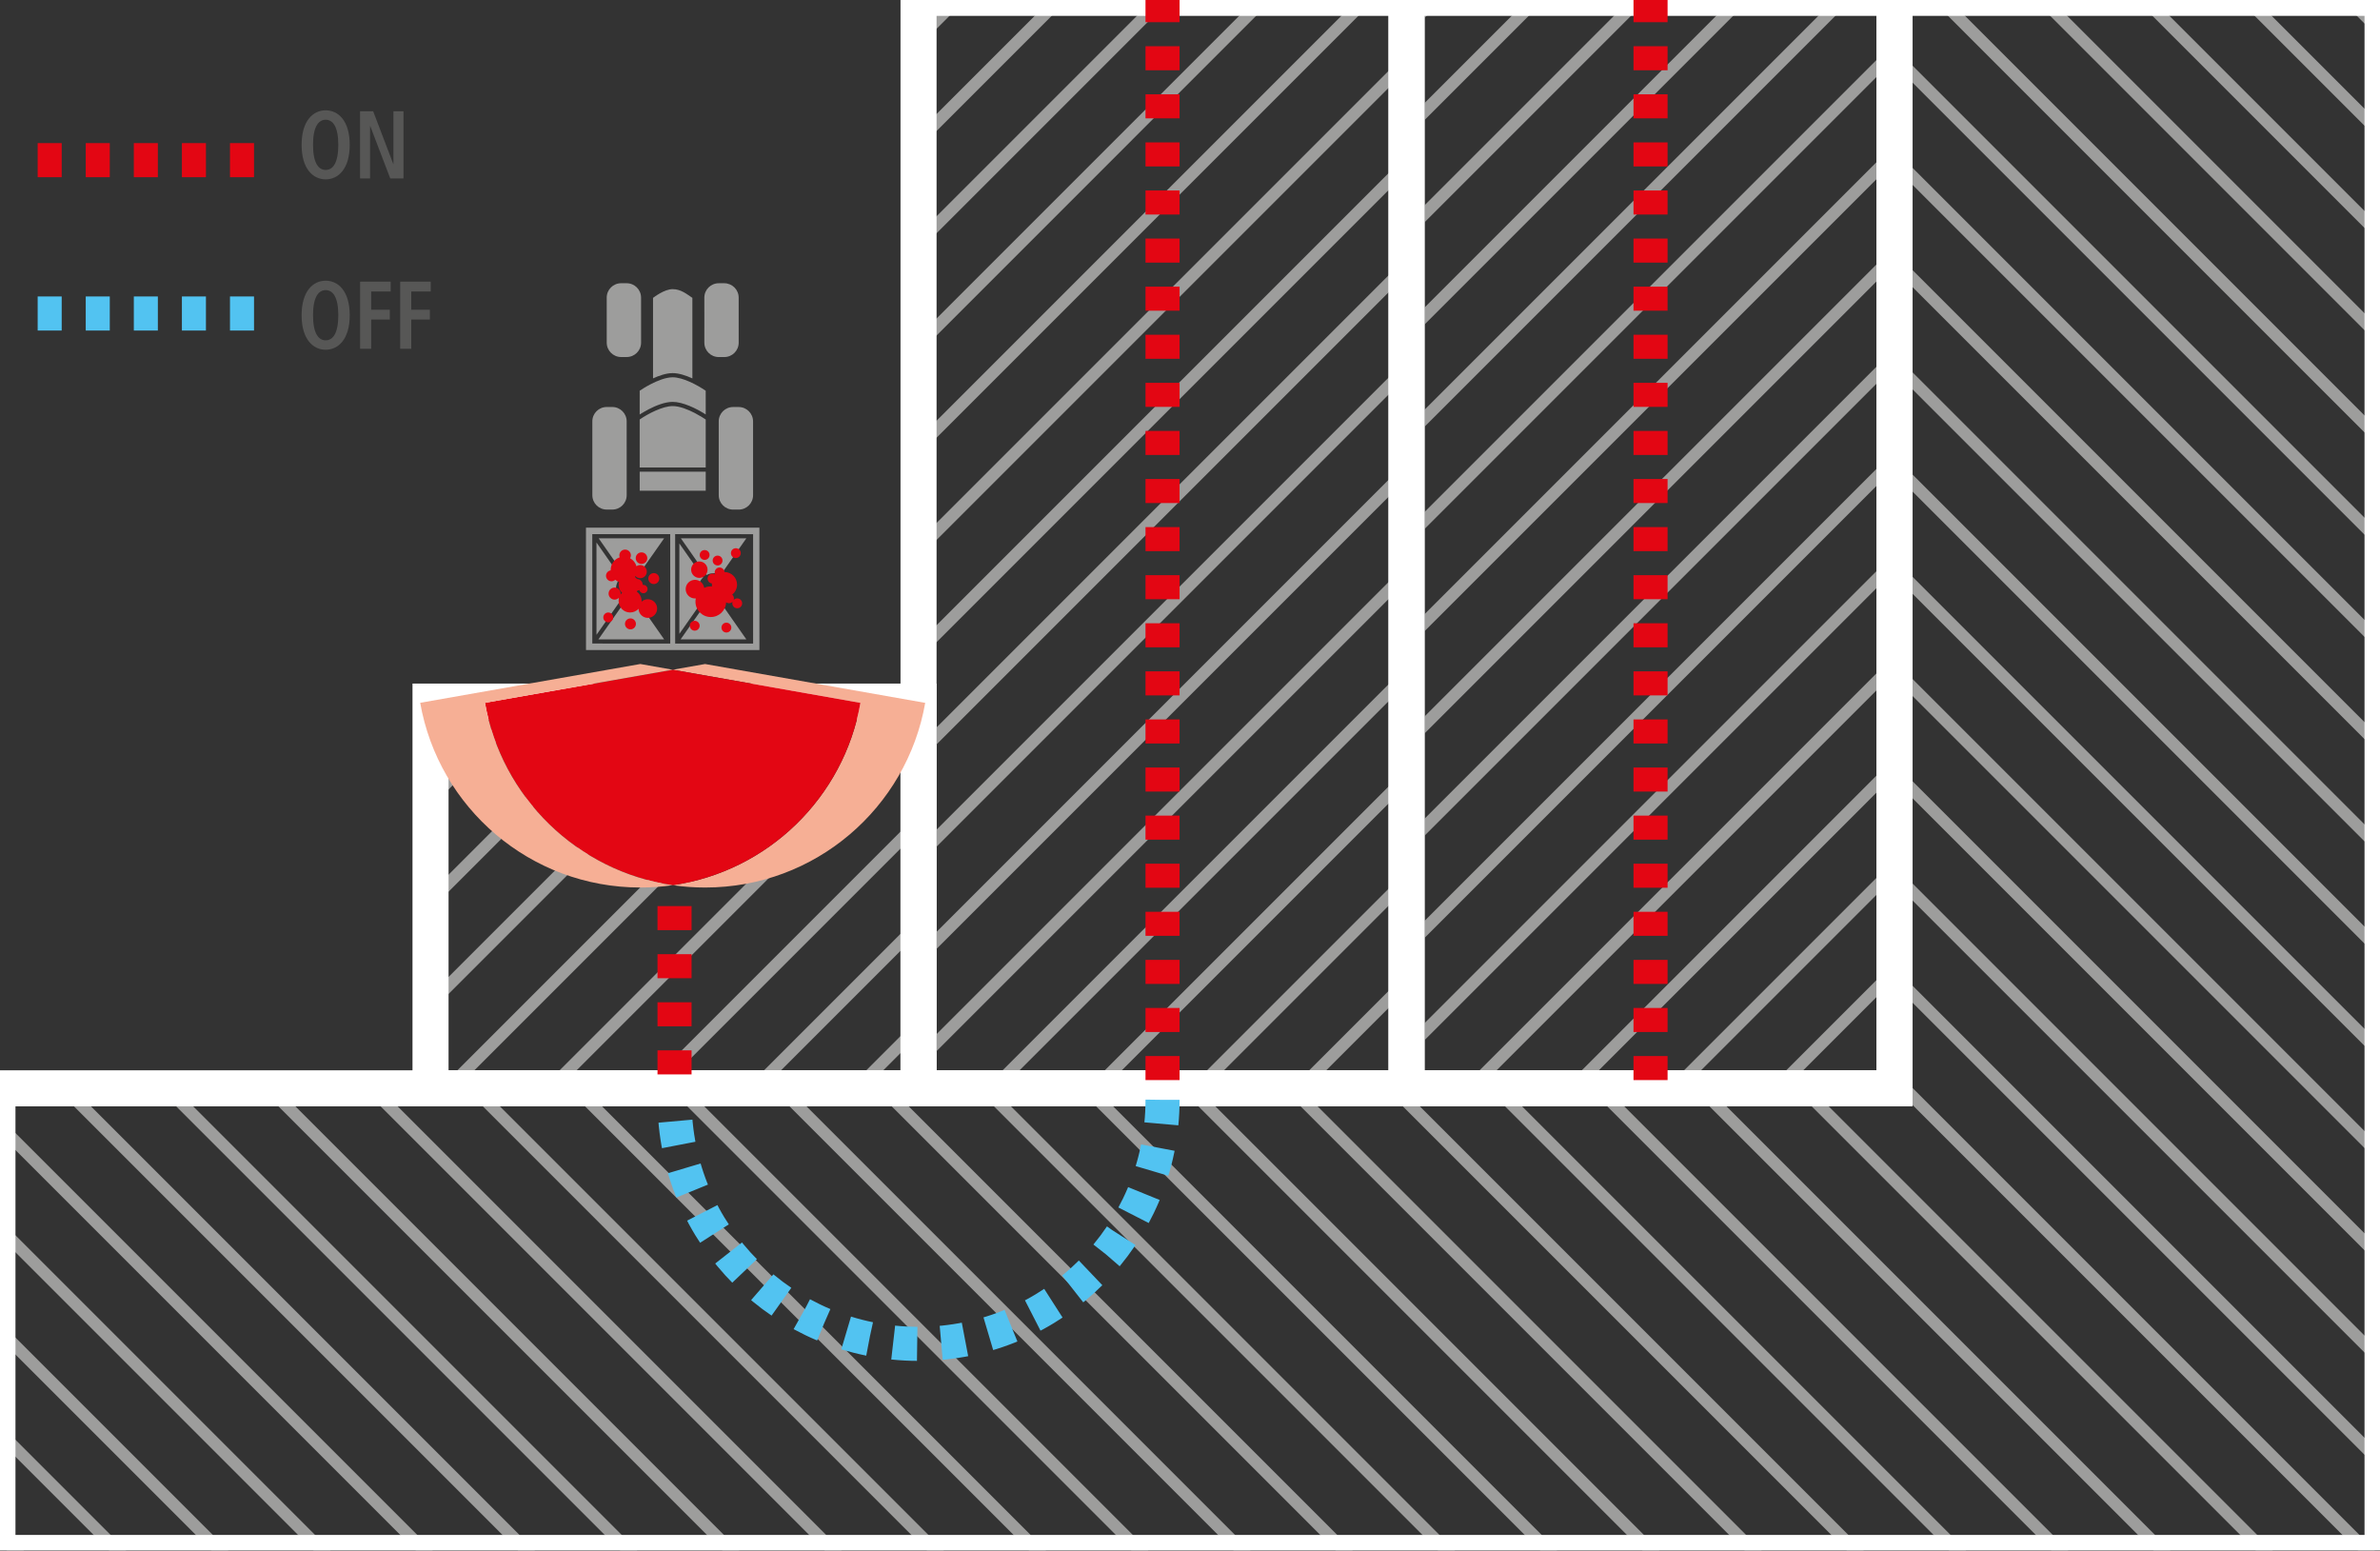 <?xml version="1.0" encoding="UTF-8"?> <svg xmlns="http://www.w3.org/2000/svg" xmlns:xlink="http://www.w3.org/1999/xlink" version="1.0" id="Livello_1" x="0px" y="0px" width="198px" height="129px" viewBox="0 0 198 129" xml:space="preserve"><rect x="0" y="0" width="198" height="129" fill="#333333" stroke="none"/> <g> <defs> <rect id="SVGID_1_" x="35.817" y="58.361" width="40.599" height="32.168"></rect> </defs> <clipPath id="SVGID_2_"> <use xlink:href="#SVGID_1_" overflow="visible"></use> </clipPath> <line clip-path="url(#SVGID_2_)" fill="none" stroke="#9D9D9C" stroke-miterlimit="3.864" x1="34.307" y1="67.972" x2="77.892" y2="24.387"></line> <line clip-path="url(#SVGID_2_)" fill="none" stroke="#9D9D9C" stroke-miterlimit="3.864" x1="34.307" y1="76.476" x2="77.892" y2="32.891"></line> <line clip-path="url(#SVGID_2_)" fill="none" stroke="#9D9D9C" stroke-miterlimit="3.864" x1="34.307" y1="84.98" x2="77.892" y2="41.395"></line> <line clip-path="url(#SVGID_2_)" fill="none" stroke="#9D9D9C" stroke-miterlimit="3.864" x1="34.307" y1="93.484" x2="77.892" y2="49.899"></line> <line clip-path="url(#SVGID_2_)" fill="none" stroke="#9D9D9C" stroke-miterlimit="3.864" x1="34.307" y1="101.988" x2="77.892" y2="58.403"></line> <line clip-path="url(#SVGID_2_)" fill="none" stroke="#9D9D9C" stroke-miterlimit="3.864" x1="34.307" y1="110.492" x2="77.892" y2="66.907"></line> <line clip-path="url(#SVGID_2_)" fill="none" stroke="#9D9D9C" stroke-miterlimit="3.864" x1="34.307" y1="118.996" x2="77.892" y2="75.411"></line> <line clip-path="url(#SVGID_2_)" fill="none" stroke="#9D9D9C" stroke-miterlimit="3.864" x1="34.307" y1="127.5" x2="77.892" y2="83.915"></line> </g> <rect x="35.817" y="58.361" fill="none" stroke="#FFFFFF" stroke-width="3" stroke-miterlimit="3.864" width="40.599" height="32.168"></rect> <g> <defs> <rect id="SVGID_3_" x="76.416" width="40.599" height="90.53"></rect> </defs> <clipPath id="SVGID_4_"> <use xlink:href="#SVGID_3_" overflow="visible"></use> </clipPath> <line clip-path="url(#SVGID_4_)" fill="none" stroke="#9D9D9C" stroke-miterlimit="3.864" x1="73.992" y1="5.611" x2="117.577" y2="-37.974"></line> <line clip-path="url(#SVGID_4_)" fill="none" stroke="#9D9D9C" stroke-miterlimit="3.864" x1="73.992" y1="14.115" x2="117.577" y2="-29.47"></line> <line clip-path="url(#SVGID_4_)" fill="none" stroke="#9D9D9C" stroke-miterlimit="3.864" x1="73.992" y1="22.619" x2="117.577" y2="-20.966"></line> <line clip-path="url(#SVGID_4_)" fill="none" stroke="#9D9D9C" stroke-miterlimit="3.864" x1="73.992" y1="31.123" x2="117.577" y2="-12.463"></line> <line clip-path="url(#SVGID_4_)" fill="none" stroke="#9D9D9C" stroke-miterlimit="3.864" x1="73.992" y1="39.627" x2="117.577" y2="-3.958"></line> <line clip-path="url(#SVGID_4_)" fill="none" stroke="#9D9D9C" stroke-miterlimit="3.864" x1="73.992" y1="48.131" x2="117.577" y2="4.546"></line> <line clip-path="url(#SVGID_4_)" fill="none" stroke="#9D9D9C" stroke-miterlimit="3.864" x1="73.992" y1="56.635" x2="117.577" y2="13.05"></line> <line clip-path="url(#SVGID_4_)" fill="none" stroke="#9D9D9C" stroke-miterlimit="3.864" x1="73.992" y1="65.139" x2="117.577" y2="21.554"></line> <line clip-path="url(#SVGID_4_)" fill="none" stroke="#9D9D9C" stroke-miterlimit="3.864" x1="73.992" y1="73.643" x2="117.577" y2="30.058"></line> <line clip-path="url(#SVGID_4_)" fill="none" stroke="#9D9D9C" stroke-miterlimit="3.864" x1="73.992" y1="82.147" x2="117.577" y2="38.562"></line> <line clip-path="url(#SVGID_4_)" fill="none" stroke="#9D9D9C" stroke-miterlimit="3.864" x1="73.992" y1="90.651" x2="117.577" y2="47.066"></line> <line clip-path="url(#SVGID_4_)" fill="none" stroke="#9D9D9C" stroke-miterlimit="3.864" x1="73.992" y1="99.155" x2="117.577" y2="55.57"></line> <line clip-path="url(#SVGID_4_)" fill="none" stroke="#9D9D9C" stroke-miterlimit="3.864" x1="73.992" y1="107.659" x2="117.577" y2="64.074"></line> <line clip-path="url(#SVGID_4_)" fill="none" stroke="#9D9D9C" stroke-miterlimit="3.864" x1="73.992" y1="116.163" x2="117.577" y2="72.578"></line> <line clip-path="url(#SVGID_4_)" fill="none" stroke="#9D9D9C" stroke-miterlimit="3.864" x1="73.992" y1="124.667" x2="117.577" y2="81.082"></line> <line clip-path="url(#SVGID_4_)" fill="none" stroke="#9D9D9C" stroke-miterlimit="3.864" x1="73.992" y1="133.171" x2="117.577" y2="89.586"></line> </g> <g> <defs> <rect id="SVGID_5_" width="198" height="128.97"></rect> </defs> <clipPath id="SVGID_6_"> <use xlink:href="#SVGID_5_" overflow="visible"></use> </clipPath> <rect x="76.416" y="-0.179" clip-path="url(#SVGID_6_)" fill="none" stroke="#FFFFFF" stroke-width="3" stroke-miterlimit="3.864" width="40.599" height="90.709"></rect> </g> <g> <defs> <rect id="SVGID_7_" x="117.015" width="40.6" height="90.53"></rect> </defs> <clipPath id="SVGID_8_"> <use xlink:href="#SVGID_7_" overflow="visible"></use> </clipPath> <line clip-path="url(#SVGID_8_)" fill="none" stroke="#9D9D9C" stroke-miterlimit="3.864" x1="115.094" y1="4.193" x2="158.679" y2="-39.392"></line> <line clip-path="url(#SVGID_8_)" fill="none" stroke="#9D9D9C" stroke-miterlimit="3.864" x1="115.094" y1="12.697" x2="158.679" y2="-30.888"></line> <line clip-path="url(#SVGID_8_)" fill="none" stroke="#9D9D9C" stroke-miterlimit="3.864" x1="115.094" y1="21.201" x2="158.679" y2="-22.384"></line> <line clip-path="url(#SVGID_8_)" fill="none" stroke="#9D9D9C" stroke-miterlimit="3.864" x1="115.094" y1="29.705" x2="158.679" y2="-13.88"></line> <line clip-path="url(#SVGID_8_)" fill="none" stroke="#9D9D9C" stroke-miterlimit="3.864" x1="115.094" y1="38.209" x2="158.679" y2="-5.376"></line> <line clip-path="url(#SVGID_8_)" fill="none" stroke="#9D9D9C" stroke-miterlimit="3.864" x1="115.094" y1="46.713" x2="158.679" y2="3.128"></line> <line clip-path="url(#SVGID_8_)" fill="none" stroke="#9D9D9C" stroke-miterlimit="3.864" x1="115.094" y1="55.217" x2="158.679" y2="11.632"></line> <line clip-path="url(#SVGID_8_)" fill="none" stroke="#9D9D9C" stroke-miterlimit="3.864" x1="115.094" y1="63.721" x2="158.679" y2="20.136"></line> <line clip-path="url(#SVGID_8_)" fill="none" stroke="#9D9D9C" stroke-miterlimit="3.864" x1="115.094" y1="72.225" x2="158.679" y2="28.64"></line> <line clip-path="url(#SVGID_8_)" fill="none" stroke="#9D9D9C" stroke-miterlimit="3.864" x1="115.094" y1="80.729" x2="158.679" y2="37.144"></line> <line clip-path="url(#SVGID_8_)" fill="none" stroke="#9D9D9C" stroke-miterlimit="3.864" x1="115.094" y1="89.233" x2="158.679" y2="45.648"></line> <line clip-path="url(#SVGID_8_)" fill="none" stroke="#9D9D9C" stroke-miterlimit="3.864" x1="115.094" y1="97.737" x2="158.679" y2="54.152"></line> <line clip-path="url(#SVGID_8_)" fill="none" stroke="#9D9D9C" stroke-miterlimit="3.864" x1="115.094" y1="106.241" x2="158.679" y2="62.656"></line> <line clip-path="url(#SVGID_8_)" fill="none" stroke="#9D9D9C" stroke-miterlimit="3.864" x1="115.094" y1="114.745" x2="158.679" y2="71.16"></line> <line clip-path="url(#SVGID_8_)" fill="none" stroke="#9D9D9C" stroke-miterlimit="3.864" x1="115.094" y1="123.249" x2="158.679" y2="79.664"></line> <line clip-path="url(#SVGID_8_)" fill="none" stroke="#9D9D9C" stroke-miterlimit="3.864" x1="115.094" y1="131.753" x2="158.679" y2="88.168"></line> </g> <g> <defs> <rect id="SVGID_9_" width="198" height="128.97"></rect> </defs> <clipPath id="SVGID_10_"> <use xlink:href="#SVGID_9_" overflow="visible"></use> </clipPath> <rect x="117.015" y="-0.179" clip-path="url(#SVGID_10_)" fill="none" stroke="#FFFFFF" stroke-width="3" stroke-miterlimit="3.864" width="40.6" height="90.709"></rect> </g> <g> <defs> <polyline id="SVGID_11_" points="157.614,-0.179 198.213,-0.179 198.213,129.179 -0.213,129.179 -0.213,90.53 157.614,90.53 157.614,-0.179 "></polyline> </defs> <clipPath id="SVGID_12_"> <use xlink:href="#SVGID_11_" overflow="visible"></use> </clipPath> <g clip-path="url(#SVGID_12_)"> <defs> <rect id="SVGID_13_" width="198" height="128.97"></rect> </defs> <clipPath id="SVGID_14_"> <use xlink:href="#SVGID_13_" overflow="visible"></use> </clipPath> <line clip-path="url(#SVGID_14_)" fill="none" stroke="#9D9D9C" stroke-miterlimit="3.864" x1="199.965" y1="4.501" x2="156.38" y2="-39.084"></line> <line clip-path="url(#SVGID_14_)" fill="none" stroke="#9D9D9C" stroke-miterlimit="3.864" x1="199.965" y1="13.005" x2="156.38" y2="-30.58"></line> <line clip-path="url(#SVGID_14_)" fill="none" stroke="#9D9D9C" stroke-miterlimit="3.864" x1="199.965" y1="21.509" x2="156.38" y2="-22.076"></line> <line clip-path="url(#SVGID_14_)" fill="none" stroke="#9D9D9C" stroke-miterlimit="3.864" x1="199.965" y1="30.013" x2="156.38" y2="-13.572"></line> <line clip-path="url(#SVGID_14_)" fill="none" stroke="#9D9D9C" stroke-miterlimit="3.864" x1="199.965" y1="38.517" x2="156.38" y2="-5.069"></line> <line clip-path="url(#SVGID_14_)" fill="none" stroke="#9D9D9C" stroke-miterlimit="3.864" x1="199.965" y1="47.021" x2="156.38" y2="3.436"></line> <line clip-path="url(#SVGID_14_)" fill="none" stroke="#9D9D9C" stroke-miterlimit="3.864" x1="199.965" y1="55.525" x2="156.38" y2="11.94"></line> <line clip-path="url(#SVGID_14_)" fill="none" stroke="#9D9D9C" stroke-miterlimit="3.864" x1="199.965" y1="64.029" x2="156.38" y2="20.444"></line> <line clip-path="url(#SVGID_14_)" fill="none" stroke="#9D9D9C" stroke-miterlimit="3.864" x1="199.965" y1="72.533" x2="156.38" y2="28.948"></line> <line clip-path="url(#SVGID_14_)" fill="none" stroke="#9D9D9C" stroke-miterlimit="3.864" x1="199.965" y1="81.037" x2="156.38" y2="37.452"></line> <line clip-path="url(#SVGID_14_)" fill="none" stroke="#9D9D9C" stroke-miterlimit="3.864" x1="199.965" y1="89.541" x2="156.38" y2="45.956"></line> <line clip-path="url(#SVGID_14_)" fill="none" stroke="#9D9D9C" stroke-miterlimit="3.864" x1="199.965" y1="98.045" x2="156.38" y2="54.46"></line> <line clip-path="url(#SVGID_14_)" fill="none" stroke="#9D9D9C" stroke-miterlimit="3.864" x1="199.965" y1="106.549" x2="156.38" y2="62.964"></line> <line clip-path="url(#SVGID_14_)" fill="none" stroke="#9D9D9C" stroke-miterlimit="3.864" x1="199.965" y1="115.053" x2="156.38" y2="71.468"></line> <line clip-path="url(#SVGID_14_)" fill="none" stroke="#9D9D9C" stroke-miterlimit="3.864" x1="199.965" y1="123.557" x2="156.38" y2="79.972"></line> <line clip-path="url(#SVGID_14_)" fill="none" stroke="#9D9D9C" stroke-miterlimit="3.864" x1="199.965" y1="132.061" x2="156.38" y2="88.476"></line> <line clip-path="url(#SVGID_14_)" fill="none" stroke="#9D9D9C" stroke-miterlimit="3.864" x1="191.461" y1="132.061" x2="147.876" y2="88.476"></line> <line clip-path="url(#SVGID_14_)" fill="none" stroke="#9D9D9C" stroke-miterlimit="3.864" x1="182.957" y1="132.061" x2="139.372" y2="88.476"></line> <line clip-path="url(#SVGID_14_)" fill="none" stroke="#9D9D9C" stroke-miterlimit="3.864" x1="174.453" y1="132.061" x2="130.868" y2="88.476"></line> <line clip-path="url(#SVGID_14_)" fill="none" stroke="#9D9D9C" stroke-miterlimit="3.864" x1="165.949" y1="132.061" x2="122.364" y2="88.476"></line> <line clip-path="url(#SVGID_14_)" fill="none" stroke="#9D9D9C" stroke-miterlimit="3.864" x1="157.445" y1="132.061" x2="113.86" y2="88.476"></line> <line clip-path="url(#SVGID_14_)" fill="none" stroke="#9D9D9C" stroke-miterlimit="3.864" x1="148.941" y1="132.061" x2="105.356" y2="88.476"></line> <line clip-path="url(#SVGID_14_)" fill="none" stroke="#9D9D9C" stroke-miterlimit="3.864" x1="140.438" y1="132.061" x2="96.852" y2="88.476"></line> <line clip-path="url(#SVGID_14_)" fill="none" stroke="#9D9D9C" stroke-miterlimit="3.864" x1="131.933" y1="132.061" x2="88.348" y2="88.476"></line> <line clip-path="url(#SVGID_14_)" fill="none" stroke="#9D9D9C" stroke-miterlimit="3.864" x1="123.429" y1="132.061" x2="79.844" y2="88.476"></line> <line clip-path="url(#SVGID_14_)" fill="none" stroke="#9D9D9C" stroke-miterlimit="3.864" x1="114.925" y1="132.061" x2="71.34" y2="88.476"></line> <line clip-path="url(#SVGID_14_)" fill="none" stroke="#9D9D9C" stroke-miterlimit="3.864" x1="106.421" y1="132.061" x2="62.836" y2="88.476"></line> <line clip-path="url(#SVGID_14_)" fill="none" stroke="#9D9D9C" stroke-miterlimit="3.864" x1="97.917" y1="132.061" x2="54.332" y2="88.476"></line> <line clip-path="url(#SVGID_14_)" fill="none" stroke="#9D9D9C" stroke-miterlimit="3.864" x1="89.413" y1="132.061" x2="45.828" y2="88.476"></line> <line clip-path="url(#SVGID_14_)" fill="none" stroke="#9D9D9C" stroke-miterlimit="3.864" x1="80.909" y1="132.061" x2="37.324" y2="88.476"></line> <line clip-path="url(#SVGID_14_)" fill="none" stroke="#9D9D9C" stroke-miterlimit="3.864" x1="72.405" y1="132.061" x2="28.82" y2="88.476"></line> <line clip-path="url(#SVGID_14_)" fill="none" stroke="#9D9D9C" stroke-miterlimit="3.864" x1="63.901" y1="132.061" x2="20.316" y2="88.476"></line> <line clip-path="url(#SVGID_14_)" fill="none" stroke="#9D9D9C" stroke-miterlimit="3.864" x1="55.397" y1="132.061" x2="11.811" y2="88.476"></line> <line clip-path="url(#SVGID_14_)" fill="none" stroke="#9D9D9C" stroke-miterlimit="3.864" x1="46.893" y1="132.061" x2="3.308" y2="88.476"></line> <line clip-path="url(#SVGID_14_)" fill="none" stroke="#9D9D9C" stroke-miterlimit="3.864" x1="38.389" y1="132.061" x2="-5.196" y2="88.476"></line> <line clip-path="url(#SVGID_14_)" fill="none" stroke="#9D9D9C" stroke-miterlimit="3.864" x1="29.885" y1="132.061" x2="-13.7" y2="88.476"></line> <line clip-path="url(#SVGID_14_)" fill="none" stroke="#9D9D9C" stroke-miterlimit="3.864" x1="21.381" y1="132.061" x2="-22.204" y2="88.476"></line> <line clip-path="url(#SVGID_14_)" fill="none" stroke="#9D9D9C" stroke-miterlimit="3.864" x1="12.877" y1="132.061" x2="-30.708" y2="88.476"></line> <line clip-path="url(#SVGID_14_)" fill="none" stroke="#9D9D9C" stroke-miterlimit="3.864" x1="4.374" y1="132.061" x2="-39.211" y2="88.476"></line> </g> </g> <g> <defs> <rect id="SVGID_15_" width="198" height="128.97"></rect> </defs> <clipPath id="SVGID_16_"> <use xlink:href="#SVGID_15_" overflow="visible"></use> </clipPath> <polygon clip-path="url(#SVGID_16_)" fill="none" stroke="#FFFFFF" stroke-width="3" stroke-miterlimit="3.864" points=" 157.614,-0.179 198.213,-0.179 198.213,129.179 -0.213,129.179 -0.213,90.53 157.614,90.53 "></polygon> <path clip-path="url(#SVGID_16_)" fill="none" stroke="#E30613" stroke-width="2.835" stroke-miterlimit="3.864" stroke-dasharray="2,2" d=" M96.716-0.155V90.53 M137.314-0.155V90.53"></path> </g> <line fill="none" stroke="#E30613" stroke-width="2.835" stroke-miterlimit="3.864" stroke-dasharray="2,2" x1="56.117" y1="59.372" x2="56.117" y2="90.53"></line> <path fill="none" stroke="#52C3F1" stroke-width="2.835" stroke-miterlimit="3.864" stroke-dasharray="2,2" d="M96.716,91.487 c0,11.211-9.089,20.299-20.3,20.299s-20.299-9.088-20.299-20.299"></path> <path fill="#9D9D9C" d="M49.278,35.051c0-0.66,0.535-1.196,1.196-1.196h0.464c0.661,0,1.197,0.536,1.197,1.197l0.001,6.14 c0,0.66-0.536,1.196-1.197,1.196h-0.463c-0.661,0-1.197-0.536-1.197-1.197L49.278,35.051 M58.596,24.758 c0-0.661,0.536-1.197,1.197-1.197h0.463c0.661,0.001,1.197,0.537,1.197,1.198l0.001,3.746c0,0.661-0.535,1.196-1.196,1.196h-0.464 c-0.661,0-1.197-0.536-1.197-1.197L58.596,24.758z M50.475,24.756c0-0.661,0.535-1.196,1.196-1.196h0.464 c0.661,0,1.197,0.536,1.197,1.197l0.001,3.746c0,0.661-0.536,1.196-1.197,1.196h-0.463c-0.661,0-1.197-0.536-1.197-1.197 L50.475,24.756z M54.121,31.965c0.572-0.298,1.269-0.579,1.839-0.58c0.86,0,2.031,0.632,2.75,1.117l0.001,1.973 c-0.78-0.502-1.914-1.045-2.75-1.045c-0.66,0.001-1.422,0.318-2.001,0.619c-0.301,0.157-0.561,0.314-0.743,0.429v-1.977 C53.36,32.405,53.698,32.185,54.121,31.965z M58.711,34.895v3.991l-5.493-0.001l-0.001-3.991c0.713-0.49,1.916-1.114,2.744-1.115 c0.571-0.001,1.27,0.281,1.844,0.579C58.229,34.579,58.568,34.799,58.711,34.895z M58.712,39.235v1.582h-5.493l-0.001-1.583 L58.712,39.235z M55.964,24.052c0.698,0,1.205,0.44,1.637,0.725l0.001,6.699c-0.559-0.255-1.144-0.44-1.642-0.439 c-0.528,0-1.12,0.203-1.632,0.438l-0.001-6.698C54.427,24.711,55.266,24.051,55.964,24.052z M59.793,35.053 c0-0.661,0.536-1.197,1.197-1.196h0.463c0.661,0,1.197,0.536,1.197,1.197l0.001,6.139c0,0.661-0.535,1.197-1.197,1.197h-0.463 c-0.661,0-1.197-0.536-1.197-1.197L59.793,35.053z"></path> <path fill-rule="evenodd" clip-rule="evenodd" fill="#9D9D9C" d="M51.938,47.831l-2.131-3.05h5.442l-2.128,3.035 c-0.174-0.086-0.37-0.134-0.577-0.134C52.325,47.681,52.119,47.736,51.938,47.831 M49.624,52.805l-0.002-7.68l2.032,2.909 c-0.252,0.237-0.41,0.574-0.41,0.948c0,0.369,0.154,0.702,0.401,0.939L49.624,52.805z M53.128,50.144l2.123,3.039h-5.466 l2.142-3.057c0.184,0.1,0.394,0.156,0.618,0.156C52.755,50.282,52.953,50.233,53.128,50.144z M58.484,49.922l-1.966,2.804 l-0.001-7.52l1.976,2.829c-0.252,0.237-0.41,0.574-0.41,0.948C58.083,49.352,58.237,49.685,58.484,49.922z M62.09,53.184 l-5.467-0.001l2.143-3.055c0.184,0.099,0.394,0.155,0.618,0.155c0.209,0,0.408-0.049,0.583-0.138L62.09,53.184z M56.646,44.782 h5.442l-2.128,3.035c-0.174-0.086-0.37-0.134-0.577-0.134c-0.219,0-0.425,0.054-0.606,0.149L56.646,44.782z M48.749,43.892 l14.427,0.003l0.003,10.178L48.752,54.07L48.749,43.892z M55.758,44.433l-6.484-0.001l0.001,9.099l6.485,0.001L55.758,44.433z M62.653,44.434l-6.485-0.001l0.002,8.842v0.257l6.484,0.001L62.653,44.434z"></path> <path fill="#E30613" d="M50.191,51.358c0-0.227,0.183-0.41,0.41-0.41c0.226,0,0.41,0.183,0.41,0.41c0,0.226-0.184,0.41-0.41,0.41 C50.374,51.768,50.191,51.584,50.191,51.358 M52.888,46.428c0-0.265,0.216-0.48,0.481-0.48c0.266,0,0.481,0.215,0.481,0.48 c0,0.266-0.215,0.481-0.481,0.481C53.104,46.909,52.888,46.694,52.888,46.428z M51.525,46.197c-0.001-0.266,0.215-0.481,0.48-0.481 c0.266,0,0.481,0.216,0.481,0.481c0,0.088-0.024,0.17-0.065,0.241c0.256,0.139,0.45,0.378,0.53,0.663 c0.089-0.062,0.197-0.098,0.314-0.098c0.302,0,0.546,0.245,0.546,0.546c0,0.302-0.244,0.547-0.546,0.547 c-0.16,0-0.304-0.068-0.404-0.178l-0.044,0.076c0.064,0.048,0.122,0.105,0.171,0.17c0.266,0,0.481,0.215,0.481,0.481l0.057,0.009 c0.191,0,0.346,0.155,0.346,0.347c0,0.191-0.155,0.345-0.346,0.345c-0.163,0-0.3-0.112-0.337-0.264 c-0.047,0.022-0.098,0.036-0.152,0.041c-0.02,0.031-0.041,0.06-0.063,0.088c0.244,0.174,0.403,0.459,0.403,0.781l-0.002,0.055 c0.138-0.125,0.32-0.201,0.52-0.201c0.428,0,0.775,0.347,0.775,0.775c0,0.428-0.347,0.774-0.775,0.774 c-0.42,0-0.762-0.335-0.774-0.752c-0.175,0.188-0.424,0.305-0.701,0.305c-0.528,0-0.956-0.428-0.957-0.957 c0-0.098,0.015-0.193,0.043-0.282c-0.092,0.103-0.226,0.169-0.376,0.169c-0.276,0-0.501-0.225-0.501-0.502 c0-0.276,0.225-0.501,0.501-0.501c0.277,0,0.502,0.225,0.502,0.502c0,0.028-0.003,0.055-0.007,0.082 c0.037-0.055,0.079-0.106,0.127-0.152c-0.173-0.156-0.282-0.381-0.282-0.631c0-0.089,0.014-0.175,0.039-0.256 c-0.12-0.045-0.229-0.111-0.324-0.194c-0.082,0.078-0.193,0.126-0.315,0.126c-0.252,0-0.456-0.204-0.456-0.455 c0-0.23,0.171-0.42,0.392-0.451l-0.001-0.047c0-0.484,0.314-0.894,0.748-1.038C51.535,46.31,51.525,46.255,51.525,46.197z M53.935,48.128c0-0.251,0.204-0.455,0.456-0.455c0.251,0,0.455,0.204,0.455,0.456c0,0.251-0.204,0.455-0.455,0.455 C54.139,48.584,53.935,48.38,53.935,48.128z M51.994,51.896c0-0.252,0.204-0.456,0.456-0.456c0.251,0,0.455,0.204,0.455,0.456 s-0.204,0.456-0.455,0.456C52.198,52.352,51.994,52.148,51.994,51.896z"></path> <path fill="#E30613" d="M58.211,46.165c-0.001-0.227,0.183-0.41,0.41-0.41c0.226,0,0.41,0.183,0.41,0.41 c0,0.226-0.184,0.41-0.41,0.41C58.394,46.575,58.211,46.391,58.211,46.165 M60.022,52.205c0-0.226,0.183-0.41,0.41-0.41 c0.226,0,0.41,0.184,0.41,0.41c0,0.227-0.184,0.41-0.41,0.41C60.205,52.615,60.022,52.432,60.022,52.205z M57.387,52.051 c0-0.227,0.183-0.41,0.41-0.41c0.226,0,0.41,0.183,0.41,0.41c0,0.226-0.184,0.41-0.41,0.41 C57.57,52.461,57.387,52.277,57.387,52.051z M59.456,47.617c0-0.226,0.184-0.41,0.41-0.41c0.215,0,0.388,0.165,0.405,0.376 c0.579,0,1.048,0.469,1.048,1.048c0,0.337-0.159,0.637-0.406,0.828c0.088,0.076,0.143,0.187,0.143,0.312 c0,0.048-0.008,0.093-0.023,0.136c0.075-0.08,0.182-0.13,0.3-0.13c0.226,0,0.41,0.183,0.41,0.41c0,0.226-0.183,0.41-0.41,0.41 c-0.226,0-0.41-0.184-0.41-0.41c0-0.048,0.008-0.094,0.023-0.136c-0.075,0.08-0.181,0.13-0.3,0.13c-0.088,0-0.171-0.028-0.238-0.076 c-0.027,0.68-0.587,1.223-1.274,1.222c-0.705,0-1.276-0.571-1.276-1.275c0-0.094,0.01-0.185,0.029-0.273l-0.07,0.003 c-0.428,0-0.774-0.347-0.774-0.775c-0.001-0.428,0.346-0.774,0.774-0.774c0.391,0,0.715,0.29,0.767,0.667 c0.166-0.079,0.353-0.124,0.549-0.124l0.101,0.004c-0.007-0.049-0.01-0.099-0.01-0.15l0.004-0.094 c-0.204-0.024-0.362-0.197-0.362-0.407c0-0.226,0.183-0.41,0.409-0.41c0.079,0,0.152,0.022,0.214,0.06 C59.468,47.729,59.456,47.675,59.456,47.617z M59.289,46.627c0-0.226,0.184-0.41,0.41-0.41c0.226,0,0.41,0.184,0.41,0.41 s-0.183,0.41-0.41,0.41C59.473,47.037,59.289,46.853,59.289,46.627z M57.497,47.386c-0.001-0.377,0.305-0.683,0.683-0.683 c0.377,0,0.683,0.306,0.683,0.684c0,0.377-0.306,0.683-0.683,0.683S57.497,47.764,57.497,47.386z M60.807,46.011 c0-0.227,0.184-0.41,0.41-0.41c0.226,0,0.41,0.184,0.41,0.41c0,0.227-0.184,0.41-0.41,0.41 C60.991,46.421,60.807,46.237,60.807,46.011z"></path> <path fill="#F6AF95" d="M76.971,58.467c-1.527,8.729-9.143,15.362-18.31,15.36c-0.915,0-1.814-0.066-2.694-0.194 c7.933-1.149,14.241-7.309,15.616-15.167L55.964,55.71l2.694-0.475L76.971,58.467"></path> <path fill="#E30613" d="M71.583,58.466c-1.375,7.858-7.684,14.018-15.616,15.167c-7.933-1.152-14.243-7.313-15.621-15.172 l15.618-2.751L71.583,58.466"></path> <path fill="#F6AF95" d="M55.967,73.633c-0.879,0.127-1.779,0.193-2.694,0.193c-9.167-0.001-16.785-6.636-18.315-15.365l18.312-3.227 l2.694,0.476l-15.618,2.751C41.723,66.319,48.034,72.48,55.967,73.633"></path> <line fill="none" stroke="#52C3F1" stroke-width="2.835" stroke-miterlimit="3.864" stroke-dasharray="2,2" x1="21.133" y1="26.078" x2="2.731" y2="26.078"></line> <line fill="none" stroke="#E30613" stroke-width="2.835" stroke-miterlimit="3.864" stroke-dasharray="2,2" x1="21.133" y1="13.322" x2="2.731" y2="13.322"></line> <path fill-rule="evenodd" clip-rule="evenodd" fill="#575756" d="M25.092,12.048c0,2.008,0.957,2.872,2.001,2.872 c1.044,0,2.002-0.864,2.002-2.872c0-2.008-0.958-2.872-2.002-2.872C26.049,9.176,25.092,10.04,25.092,12.048 M26.042,12.048 c0-1.536,0.468-2.088,1.051-2.088c0.584,0,1.052,0.552,1.052,2.088c0,1.536-0.468,2.088-1.052,2.088 C26.51,14.136,26.042,13.584,26.042,12.048z"></path> <polyline fill="#575756" points="29.952,14.84 30.787,14.84 30.787,10.488 30.802,10.488 32.465,14.84 33.566,14.84 33.566,9.256 32.731,9.256 32.731,13.64 32.717,13.64 31.046,9.256 29.952,9.256 29.952,14.84 "></polyline> <path fill-rule="evenodd" clip-rule="evenodd" fill="#575756" d="M25.092,26.221c0,2.008,0.957,2.872,2.001,2.872 c1.044,0,2.002-0.864,2.002-2.872c0-2.008-0.958-2.872-2.002-2.872C26.049,23.349,25.092,24.213,25.092,26.221 M26.042,26.221 c0-1.536,0.468-2.088,1.051-2.088c0.584,0,1.052,0.552,1.052,2.088c0,1.536-0.468,2.088-1.052,2.088 C26.51,28.309,26.042,27.757,26.042,26.221z"></path> <polyline fill="#575756" points="29.959,29.013 30.881,29.013 30.881,26.581 32.429,26.581 32.429,25.765 30.881,25.765 30.881,24.245 32.501,24.245 32.501,23.429 29.959,23.429 29.959,29.013 "></polyline> <polyline fill="#575756" points="33.292,29.013 34.213,29.013 34.213,26.581 35.761,26.581 35.761,25.765 34.213,25.765 34.213,24.245 35.834,24.245 35.834,23.429 33.292,23.429 33.292,29.013 "></polyline> </svg> 